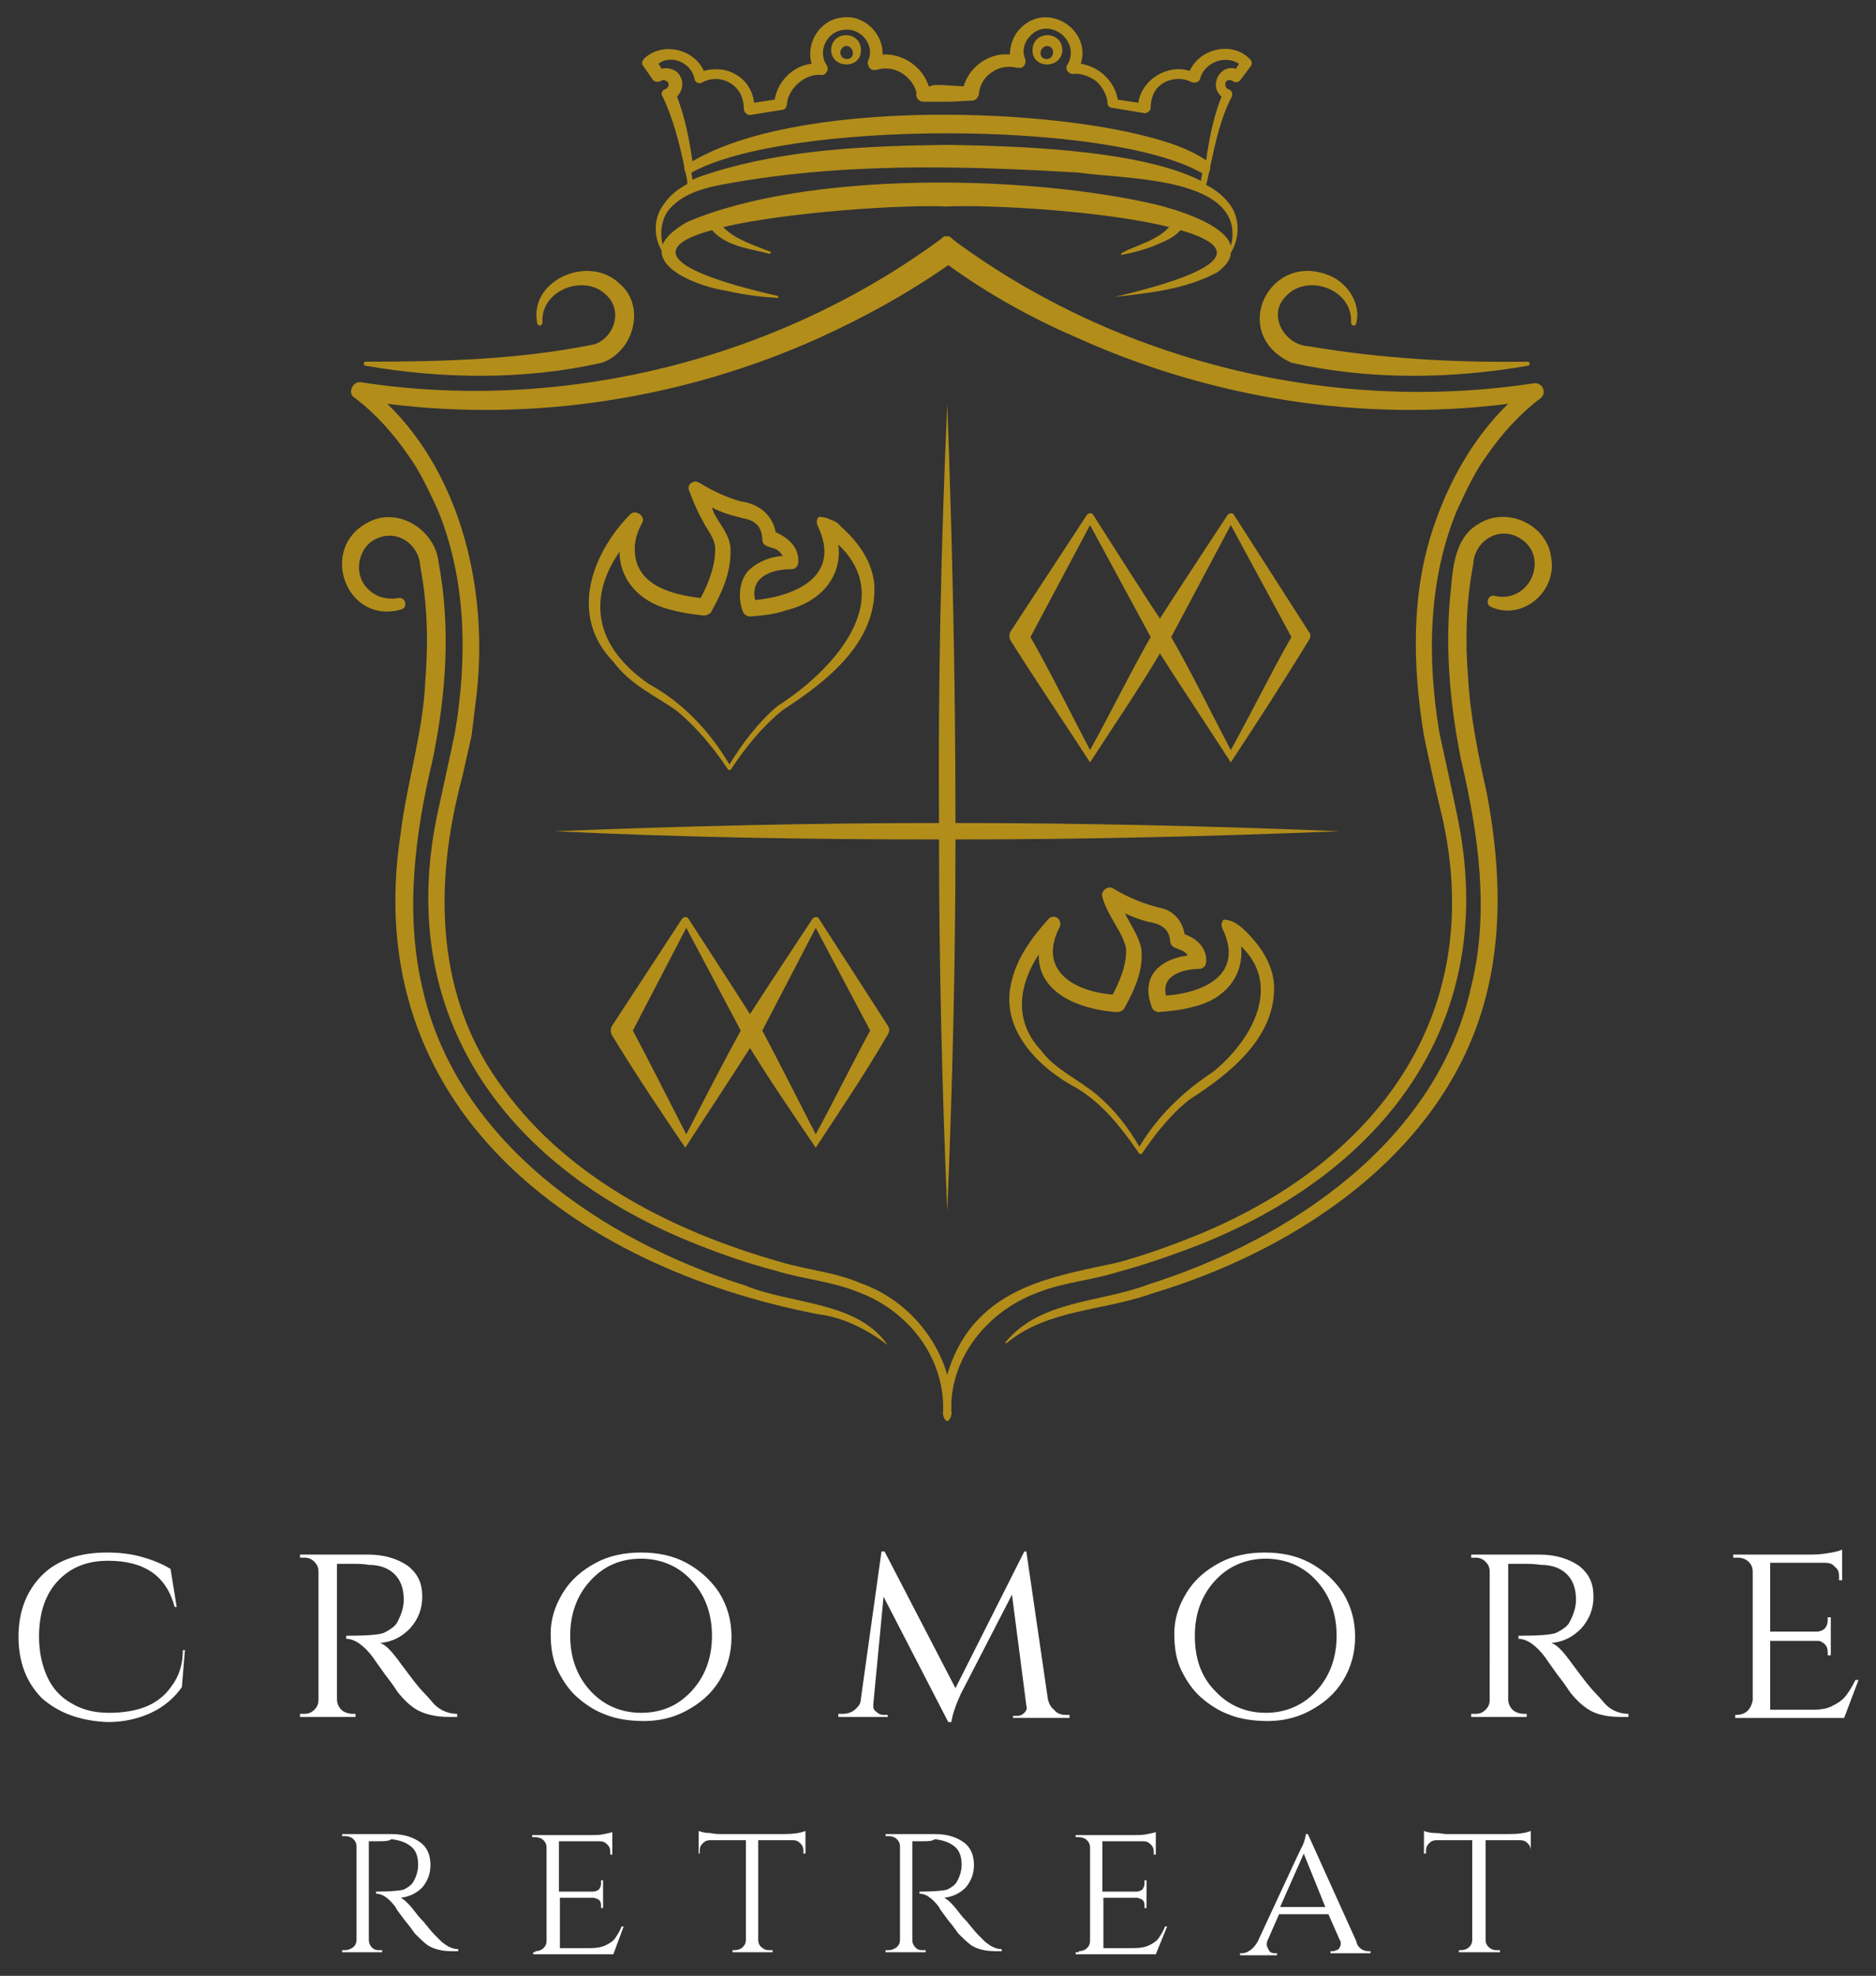 <svg id="Layer_1" xmlns="http://www.w3.org/2000/svg" xmlns:xlink="http://www.w3.org/1999/xlink" viewBox="0 0 182.6 192.3" style="enable-background:new 0 0 182.6 192.3;"><rect x="0" y="0" width="182.6" height="192.3" fill="#333333" stroke="none"/><style>.st0{display:none;fill:#062136;}
.st1{clip-path:url(#SVGID_2_);fill:#FFFFFF;}
.st2{clip-path:url(#SVGID_2_);fill:#B28D1A;}</style><rect x="-50.1" y="-45.3" class="st0" width="280.3" height="283.5"/><g><defs><rect id="SVGID_1_" x="-50.1" y="-45.3" width="280.3" height="283.5"/></defs><clipPath id="SVGID_2_"><use style="overflow:visible;" xlink:href="#SVGID_1_"/></clipPath><path class="st1" d="M4.1 165.3c-1.5-1.5-2.3-3.5-2.3-6s.8-4.5 2.3-6 3.7-2.2 6.3-2.2c1.1.0 2.2.1 3.3.4 1.1.3 2.1.7 2.9 1.2l.6 3.7H17c-.8-3-2.9-4.5-6.5-4.5-2.1.0-3.7.7-4.9 2s-1.8 3.1-1.8 5.4c0 1.5.3 2.8.8 3.9s1.3 2 2.4 2.6c1 .6 2.2.9 3.6.9s2.6-.2 3.6-.6 1.9-1.1 2.5-2c.7-.9 1.1-2.1 1.1-3.5H18l-.3 3.6c-.7 1-1.7 1.9-3 2.5s-2.7.9-4.2.9C7.8 167.5 5.7 166.7 4.1 165.3"/><path class="st1" d="M34.2 152.2h-1.4v13.2c0 .5.3 1 .7 1.2.2.1.5.2.8.2h.3v.3h-5.4v-.3h.4c.4.0.7-.1 1-.4s.4-.6.4-1V153c0-.4-.1-.7-.4-1-.3-.3-.6-.4-1-.4h-.4v-.3h6.6c1.6.0 2.9.4 3.9 1.1 1 .8 1.4 1.7 1.4 3 0 1.2-.4 2.2-1.2 3.1-.8.8-1.7 1.3-2.9 1.4.6.2 1.2.9 2 2 0 0 .3.4.9 1.2.6.8 1.1 1.4 1.5 1.8s.7.8.9 1c.6.6 1.4.9 2.2.9v.3h-.8c-1.4.0-2.5-.3-3.3-.8-.6-.4-1.1-.9-1.6-1.5-.1-.1-.5-.8-1.3-1.8-.8-1.1-1.2-1.7-1.2-1.7-.9-1.2-1.8-1.8-2.6-1.8v-.3c2 0 3.3-.1 3.7-.3.6-.3 1-.6 1.2-.9.4-.7.7-1.5.7-2.3.0-1.1-.3-1.9-.9-2.5s-1.5-.9-2.5-.9C35.4 152.2 34.8 152.2 34.2 152.2"/><path class="st1" d="M58 152.1c1.3-.7 2.8-1 4.4-1s3.1.3 4.4 1 2.4 1.7 3.2 2.9c.8 1.3 1.2 2.7 1.2 4.3s-.4 3-1.2 4.3-1.9 2.2-3.2 2.9c-1.3.7-2.7 1-4.1 1s-2.7-.2-3.7-.6c-1.1-.4-2-1-2.8-1.7s-1.4-1.6-1.9-2.6-.7-2.2-.7-3.6.4-2.7 1.2-4C55.6 153.7 56.7 152.8 58 152.1m-.5 12.5c1.3 1.4 3 2.1 4.9 2.1 2 0 3.6-.7 4.9-2.1s2-3.2 2-5.4-.7-4-2-5.4-3-2.1-4.9-2.1c-2 0-3.6.7-4.9 2.1s-2 3.2-2 5.4S56.2 163.2 57.5 164.6"/><path class="st1" d="M103.7 166.9h.4v.3h-5.5v-.2H99c.3.0.5-.1.7-.3.2-.2.3-.4.2-.7l-1.4-10.8-5 9.7c-.5 1.1-.8 2-.9 2.7h-.3L86 155.4l-1 10.5c0 .3.0.5.3.7.2.2.4.3.7.3h.4v.2h-4.8v-.3h.4c.6.0 1.1-.2 1.5-.7.2-.2.3-.5.3-.8l2-14.3h.3l6.9 13.3 6.7-13.3h.2l2.1 14.4c.1.4.3.8.6 1C102.8 166.7 103.2 166.9 103.7 166.9"/><path class="st1" d="M118.7 152.1c1.3-.7 2.8-1 4.4-1 1.6.0 3.1.3 4.4 1s2.4 1.7 3.2 2.9c.8 1.3 1.2 2.7 1.2 4.3s-.4 3-1.2 4.3c-.8 1.3-1.9 2.2-3.2 2.9-1.3.7-2.7 1-4.1 1-1.4.0-2.7-.2-3.7-.6-1.1-.4-2-1-2.8-1.7s-1.4-1.6-1.9-2.6-.7-2.2-.7-3.6.4-2.7 1.2-4C116.3 153.7 117.4 152.8 118.7 152.1M118.3 164.6c1.3 1.4 3 2.1 4.9 2.1s3.6-.7 4.9-2.1c1.3-1.4 2-3.2 2-5.4s-.7-4-2-5.4c-1.3-1.4-3-2.1-4.9-2.1s-3.6.7-4.9 2.1c-1.3 1.4-2 3.2-2 5.4S116.9 163.2 118.3 164.6"/><path class="st1" d="M148.2 152.2h-1.4v13.2c0 .5.3 1 .7 1.2.2.1.5.2.8.2h.3v.3h-5.4v-.3h.4c.4.0.7-.1 1-.4s.4-.6.4-1V153c0-.4-.1-.7-.4-1s-.6-.4-1-.4h-.4v-.3h6.6c1.6.0 2.9.4 3.9 1.1 1 .8 1.4 1.7 1.4 3 0 1.2-.4 2.2-1.2 3.1-.8.8-1.7 1.3-2.9 1.4.6.2 1.2.9 2 2 0 0 .3.4.9 1.2.6.8 1.1 1.4 1.5 1.8s.7.8.9 1c.6.6 1.4.9 2.2.9v.3h-.8c-1.4.0-2.5-.3-3.2-.8-.6-.4-1.1-.9-1.6-1.5-.1-.1-.5-.8-1.3-1.8-.8-1.1-1.2-1.7-1.2-1.7-.9-1.2-1.8-1.8-2.6-1.8v-.3c2 0 3.3-.1 3.7-.3.6-.3 1-.6 1.2-.9.4-.7.7-1.5.7-2.3.0-1.1-.3-1.9-.9-2.5s-1.5-.9-2.5-.9C149.3 152.2 148.8 152.2 148.2 152.2"/><path class="st1" d="M169 166.9c.4.0.8-.1 1.1-.4.3-.3.4-.6.5-1V153c0-.4-.1-.7-.4-1s-.7-.4-1.1-.4h-.4v-.3h7.7c.7.0 1.3-.1 1.9-.2.5-.1.9-.2 1-.3v3h-.3v-.4c0-.4-.1-.7-.4-.9-.2-.3-.6-.4-.9-.4h-5.4v6.7h4.5c.3.0.6-.1.8-.3.2-.2.3-.5.3-.8v-.3h.3v3.7h-.3v-.3c0-.5-.2-.8-.6-1-.1-.1-.3-.1-.4-.1h-4.6v6.7h4.1c.8.0 1.5-.1 2-.4.6-.3 1-.6 1.3-1s.6-.9.9-1.5h.3l-1.4 3.7h-10.6v-.3H169z"/><path class="st1" d="M36.9 179.2h-1v9.6c0 .4.2.7.5.9.2.1.3.1.6.1h.2v.2h-3.9v-.2h.3c.3.0.5-.1.8-.3.2-.2.3-.4.3-.7v-9.1c0-.3-.1-.5-.3-.7-.2-.2-.5-.3-.8-.3h-.3v-.2h4.8c1.2.0 2.1.3 2.8.8.7.5 1 1.3 1 2.2.0.9-.3 1.6-.8 2.2-.6.6-1.3.9-2.1 1 .4.2.9.7 1.5 1.5.0.0.2.3.7.8.5.6.8 1 1.1 1.3.3.3.5.5.7.7.5.4 1 .7 1.6.7v.2H44c-1 0-1.8-.2-2.4-.6-.4-.3-.8-.7-1.2-1.1-.1-.1-.4-.6-1-1.3-.6-.8-.9-1.2-.9-1.3-.7-.9-1.3-1.3-1.9-1.3v-.2c1.5.0 2.4-.1 2.7-.2.4-.2.7-.4.9-.7.3-.5.5-1.1.5-1.7.0-.8-.2-1.4-.7-1.8s-1.1-.6-1.9-.7C37.8 179.2 37.4 179.2 36.9 179.2"/><path class="st1" d="M52.1 189.9c.3.0.6-.1.8-.3.2-.2.3-.4.3-.7v-9.1c0-.3-.1-.5-.3-.7-.2-.2-.5-.3-.8-.3h-.3v-.2h5.6c.5.0 1 0 1.4-.1s.6-.1.8-.2v2.2h-.2v-.3c0-.3-.1-.5-.3-.7-.2-.2-.4-.3-.7-.3h-4v4.9h3.3c.3.0.4-.1.6-.2.1-.2.2-.3.2-.6V183h.2v2.7h-.2v-.2c0-.4-.1-.6-.4-.7-.1.0-.2-.1-.3-.1h-3.3v4.9h3c.6.0 1.1-.1 1.5-.3.4-.2.7-.4.9-.7.2-.3.4-.6.6-1.1h.2l-1 2.7h-7.8v-.2H52.1z"/><path class="st1" d="M73.8 179.1v9.7c0 .4.2.7.6.9.2.1.3.1.6.1h.2v.2h-3.9v-.2h.2c.3.0.6-.1.8-.3.2-.2.3-.4.3-.7v-9.7h-3.5c-.3.0-.5.1-.7.3-.2.2-.3.4-.3.7v.3H68v-2.2c.3.1.6.2 1.1.2.5.1.8.1 1 .1h6.2c.9.0 1.6-.1 2.1-.3v2.2h-.2v-.3c0-.3-.1-.5-.3-.7s-.4-.3-.7-.3H73.8z"/><path class="st1" d="M89.8 179.2h-1v9.6c0 .4.2.7.5.9.2.1.3.1.6.1h.2v.2h-3.9v-.2h.3c.3.0.5-.1.8-.3.2-.2.3-.4.3-.7v-9.1c0-.3-.1-.5-.3-.7s-.5-.3-.8-.3h-.3v-.2H91c1.2.0 2.1.3 2.8.8s1 1.3 1 2.2c0 .9-.3 1.6-.8 2.2-.6.6-1.3.9-2.1 1 .4.2.9.7 1.5 1.5.0.0.2.3.7.8.5.6.8 1 1.1 1.3s.5.5.7.7c.5.4 1 .7 1.6.7v.2h-.6c-1 0-1.8-.2-2.4-.6-.4-.3-.8-.7-1.2-1.1-.1-.1-.4-.6-1-1.3-.6-.8-.9-1.2-.9-1.3-.7-.9-1.3-1.3-1.9-1.3v-.2c1.5.0 2.4-.1 2.7-.2.4-.2.7-.4.9-.7.3-.5.5-1.1.5-1.7.0-.8-.2-1.4-.7-1.8s-1.1-.6-1.9-.7C90.7 179.2 90.3 179.2 89.8 179.2"/><path class="st1" d="M105 189.9c.3.0.6-.1.8-.3.2-.2.3-.4.3-.7v-9.1c0-.3-.1-.5-.3-.7s-.5-.3-.8-.3h-.3v-.2h5.6c.5.0 1 0 1.4-.1s.6-.1.8-.2v2.2h-.2v-.3c0-.3-.1-.5-.3-.7s-.4-.3-.7-.3h-4v4.9h3.3c.3.0.4-.1.6-.2.1-.2.2-.3.2-.6V183h.2v2.7h-.2v-.2c0-.4-.1-.6-.4-.7-.1.0-.2-.1-.3-.1h-3.3v4.9h3c.6.0 1.1-.1 1.5-.3.4-.2.7-.4.9-.7.2-.3.4-.6.6-1.1h.2l-1.1 2.7h-7.8v-.2H105z"/><path class="st1" d="M133.2 189.9h.2v.2h-3.9v-.2h.2c.2.0.4-.1.6-.2.1-.2.2-.3.2-.5.0-.1.0-.3-.1-.4l-1.1-2.5h-4.8l-1.1 2.5c-.1.2-.1.3-.1.5.0.1.1.3.2.5.1.2.3.3.6.3h.2v.2h-3.6v-.2h.2c.3.0.5-.1.8-.3.3-.2.5-.5.7-.8 2.8-6 4.2-9.1 4.4-9.4.2-.5.3-.9.3-1.1h.2l4.7 10.4C132.1 189.5 132.6 189.9 133.2 189.9M124.6 185.6h4.4l-2.1-5.2L124.6 185.6z"/><path class="st1" d="M144.6 179.1v9.7c0 .4.2.7.6.9.2.1.3.1.6.1h.2v.2H142v-.2h.2c.3.0.6-.1.8-.3.2-.2.3-.4.3-.7v-9.7h-3.5c-.3.0-.5.1-.7.3-.2.2-.3.4-.3.7v.3h-.2v-2.2c.3.1.6.2 1.1.2s.8.1 1 .1h6.2c.9.0 1.6-.1 2.1-.3v2.2h0v-.3c0-.3-.1-.5-.3-.7-.2-.2-.4-.3-.7-.3H144.6z"/><path class="st2" d="M72.5 125.1c-13.9-4.4-28.1-14-31.4-29-1.7-7.3-.7-15 1-22.1 1.3-6.3 1.8-12.8.6-19.2-.3-3.2-3.9-5.5-6.8-4-5 2.5-2.2 10.1 3.2 8.5.6-.2.4-1.2-.3-1.1-1.1.2-2.2-.1-2.9-.8-1.6-1.4-1.1-4.2.8-5 2-.9 4.1.6 4.2 2.7.7 3.6.8 7.4.5 11.1-.2 5-1.8 10-2.4 14.9-4.1 26.6 16.8 42.2 40.6 46.8 2.5.3 4.8 1.5 6.8 3C83.4 126.6 77.1 127 72.5 125.1"/><path class="st2" d="M83.8 5c.1-2.1-3-2.1-2.9.0C81.1 6.7 83.7 6.7 83.8 5M83 5c.2 1-1.3 1-1.2.0C82 4.3 82.8 4.3 83 5"/><path class="st2" d="M63.5 7.7c.2.3.5.3.8.2.2-.2.5-.1.7.1.2.3.0.6-.3.7s-.4.5-.2.7c1 2.1 1.6 4.4 2.1 6.8.0.2.0.3.1.5.1.4.2.8.2 1.2-.9.5-1.7 1.1-2.3 2-1 1.3-1 3.1-.2 4.5-.1 2 3.7 3.5 6.3 3.9 1.7.4 3.4.6 5 .7.1.0.1-.1.0-.2-12.3-2.8-11.6-5-6.4-6.4 1.4 1.6 3.7 1.8 5.6 2.3.1.0.2-.2.1-.2-1.5-.6-3.5-1.2-4.6-2.4 6.4-1.5 17.7-2.2 21.7-2 4.1-.2 15.3.4 21.7 2-.1.1-.2.2-.3.3-1.3 1.2-3.6 1.7-4.4 2.3.0.1.1.1.1.1 1.1-.2 2.2-.5 3.2-.9.9-.4 1.8-.7 2.5-1.5 5.2 1.5 5.9 3.6-6.4 6.5 3.4-.4 6.8-.7 10-2.4.9-.7 1.3-1.3 1.3-1.9.9-1.4.9-3.4-.1-4.7-.5-.7-1.3-1.4-2.3-1.9.1-.4.2-.8.3-1.3.1-.1.1-.3.1-.5.5-2.3 1-4.7 2.1-6.8.1-.3.0-.6-.3-.7s-.4-.4-.3-.7c.1-.2.4-.3.7-.1.3.2.6.1.8-.2l.9-1.2c.2-.2.2-.6-.1-.8-1.7-1.7-4.8-1-5.8 1.2-2.2-.7-4.7.9-5 3.1l-2-.3c-.3-1.8-1.8-3.2-3.6-3.5 1.1-3.4-3.5-6.3-6.1-3.2-.5.6-.8 1.5-.8 2.3-.3.0-.5.0-.8.0-1.7.2-3.2 1.4-3.7 3.1-.3.0.0.0-1.7-.1s-1.3.1-1.7.1c-.6-1.9-2.5-3.2-4.5-3.1.1-2-1.8-3.9-3.9-3.6-2.2.2-3.6 2.5-3 4.5-1.8.2-3.3 1.7-3.6 3.5l-2 .3c-.1-1.1-.8-2.2-1.7-2.7-.9-.6-2.2-.7-3.2-.4-.9-2.1-4-2.9-5.8-1.2-.1.1-.2.3-.2.4.0.1.0.2.1.3L63.5 7.7zM119.9 22c.1.6.1 1.3-.1 1.9-.6-2.1-5.3-3.5-7.3-4C1e2 17 78.6 16.6 66.9 21.6c-1.4.8-2.1 1.5-2.4 2.2-.3-1.2-.1-2.6.7-3.5 1.2-1.3 2.7-1.8 4.4-2.2 11.6-2.3 23.7-2 35.4-1.3C109.1 17.4 118.9 17.2 119.9 22M67.3 16.8S67.4 16.8 67.3 16.8c9.2-5.1 40.6-5.1 49.6.0h.1c0 .3-.1.6-.1.8-6.3-3.2-19.2-3.4-24.7-3.5-7.7.1-15.5.4-22.9 2.7-.6.2-1.3.4-1.9.7C67.4 17.3 67.3 17 67.3 16.8M67.6 7.7c.1.4.5.5.8.3 1.3-.7 3-.2 3.7 1.2.2.4.3.9.3 1.4.0.3.3.6.6.6.0.0 3-.5 3.1-.5.3.0.5-.3.5-.6.1-1.4 1.7-3 3.4-2.8.4.0.7-.5.5-.9C79.5 5 80.5 3 82.2 2.9c1.6-.2 3 1.5 2.3 3 0 .1-.1.2.0.4.1.4.4.6.8.5 2-.6 3.6.9 3.9 2.2-.1.5.2.9.7.9h.1 1.1c.2.0.7.0.9.0.1.0.2.0.3.0v0s0 0 0 0c.7.0 1.7-.1 2.3-.1.4.0.7-.4.7-.8.1-.8.6-1.6 1.3-2 .7-.5 1.6-.6 2.4-.4.1.0.3.0.4.0.3-.1.5-.5.4-.8-.3-.7-.2-1.5.3-2.1 1.8-2.3 5.2.2 3.8 2.6-.1.1-.1.2-.1.3.0.3.3.6.6.6.8-.1 1.6.2 2.3.7.6.5 1.1 1.5 1.1 2.1.0.3.2.5.5.5l3 .5c.3.1.7-.2.7-.5.0-.5.1-1 .3-1.4.6-1.3 2.4-1.8 3.7-1.1.3.1.7.0.8-.3.4-1.6 2.4-2.4 3.8-1.5-.1.2-.2.3-.3.5-1.5-.5-2.7 1.6-1.4 2.7-.8 2-1.2 4.1-1.5 6.2-1.8-1.2-3.8-1.8-5.7-2.3-11-2.9-34.3-3.5-44.3 2.4-.3-2.1-.7-4.2-1.5-6.3.5-.5.7-1.3.3-2-.3-.6-1.1-.9-1.8-.7l-.3-.5C65.2 5.3 67.3 6 67.6 7.7"/><path class="st2" d="M103.4 5c.1-2.1-3-2.1-2.9.0C100.6 6.7 103.2 6.7 103.4 5M102.5 5c.1 1-1.4 1-1.2.0C101.5 4.3 102.4 4.3 102.5 5"/><path class="st2" d="M35.6 35.6c7.5 1.3 15.5 1.4 23-.3 3.1-1.1 4.3-5.5 1.7-7.7-3-2.9-8.9-.3-8 3.9.1.3.5.2.5-.1-.2-3.3 4.3-4.8 6.3-2.6 1.5 1.5.7 4-1.2 4.7-7.3 1.5-14.8 1.7-22.3 1.7-.1.0-.2.1-.2.2C35.4 35.5 35.5 35.6 35.6 35.6"/><path class="st2" d="M101 125.8c2.5-1 5.3-1.2 7.8-2 2.6-.7 5.2-1.6 7.8-2.6 18.2-7.2 29.5-21.9 25.2-42-.4-2-1.3-6-1.7-7.9-1.2-7.2-1.1-14.8 1.7-21.6.8-1.7 1.7-3.7 2.8-5.2 1.5-2.2 3.3-4.2 5.3-5.7.7-.5.3-1.6-.6-1.5-19.6 3-40.4-2.1-56.3-13.8L92.4 23s-.1.0-.1.0c-.1.0-.3.0-.4.0l-.5.4c-16 11.7-36.8 16.8-56.3 13.8-.8-.1-1.3 1.1-.6 1.5 2 1.5 3.8 3.5 5.3 5.7 1.1 1.5 2 3.5 2.8 5.2 2.8 6.8 2.9 14.4 1.7 21.6-.4 2-1.3 6-1.7 7.9-4.3 20.1 7 34.8 25.2 42 2.5 1 5.1 1.9 7.8 2.6 2.6.8 5.3 1 7.8 2 4.7 1.7 8.2 5.9 8.4 10.9.0.3.0.6.0.8-.1.1.1.9.4.9v-.1.0.0.1c.3.0.5-.8.4-.9.0-.4.0-.7.0-1C92.9 131.6 96.4 127.5 101 125.8M94 129.9c-.8 1.2-1.4 2.5-1.8 3.9-1.2-4.1-4.4-7.5-8.4-8.9-2.5-1.1-5.3-1.3-7.9-2.1-10.2-2.9-20.4-8-26.8-16.7-6.8-8.9-6.9-20.1-4.1-30.5l.9-4 .5-4.1c1.1-9.9-1.4-21.1-8.7-28.2 14.2 1.8 28.9-.5 42-6.4 4.4-2 8.6-4.3 12.6-7.1 4 2.9 8.2 5.2 12.6 7.1 13.1 5.9 27.7 8.2 41.9 6.4-3.3 3.2-5.7 7.4-7.2 11.8-2.3 6.6-2.1 13.8-1 20.5.4 2 1.3 6 1.8 8 4.3 19.4-6.6 33.6-24.1 40.7-2.5 1-5 1.9-7.6 2.6C103.1 124.1 97.4 125 94 129.9"/><path class="st2" d="M151 54.4c-.3-3.3-4.3-5.2-7.1-3.4-2.6 1.5-2.5 5-2.8 7.6-.4 5.1.1 10.3 1.1 15.3 1.7 7.2 2.8 14.9 1 22.1-3.3 15-17.5 24.6-31.4 29-4.7 1.8-10.5 1.5-13.9 5.6-.1.1.0.2.1.1 4-3.3 9.4-3.1 14.1-4.8 14.4-4.3 29.1-14.1 32.7-29.6 1.5-6.3 1.1-12.9-.1-19.2-.8-3.5-1.6-7.5-1.8-11.1-.3-3.7-.2-7.4.5-11.1.1-2.1 2.2-3.6 4.2-2.7 3.4 1.6 1.5 6.6-2.1 5.8-.7-.2-1 .9-.3 1.1C148.2 60.4 151.5 57.6 151 54.4"/><path class="st2" d="M125.7 35.3c7.5 1.7 15.5 1.6 23 .3.1.0.2-.1.2-.2s-.1-.2-.2-.2c-7.2.1-14.3-.3-21.3-1.5-2.4-.1-4.1-3.1-2.2-4.9 2-2.2 6.5-.7 6.3 2.6.0.3.4.4.5.1.5-1.8-.7-3.8-2.4-4.6C123.6 24.2 119.5 32.5 125.7 35.3"/><path class="st2" d="M93 80.1c0-13.6-.3-27.3-.8-40.8-.6 13.6-.9 27.2-.8 40.8-12.5.0-25 .3-37.4.8 12.4.6 24.9.8 37.4.8.0 12.1.3 24.2.8 36.2.5-12 .8-24.1.8-36.2 12.5.0 25-.3 37.4-.8C118 80.4 105.5 80.1 93 80.1"/><path class="st2" d="M65.9 69.2c1.9 1.6 3.5 3.5 4.9 5.6.1.2.3.2.4.0 1.4-2.1 3-4.1 5-5.7 4.3-2.8 9.2-6.6 8.9-12.2-.2-2.3-1.6-4.2-3.3-5.7-.2-.3-.6-.5-.9-.6s0 0 0 0c-.4-.2-.8-.3-1.2-.3-.1.1-.2.3-.2.5s.1.4.1.4c2.3 4.8-2 6.8-6.1 7.2-.5-2.2 1.5-3 3.5-3 .4.0.7-.3.7-.7.1-1.4-1-2.4-2.2-2.9-.3-1.7-1.7-2.8-3.4-3-1.4-.4-2.7-1-4-1.8-.2-.1-.4-.2-.6-.1-.4.1-.6.5-.4.9.4 1.1.8 2 1.3 2.9.4.8 1.1 1.6 1.2 2.5.1 1.7-.6 3.5-1.4 5-2.7-.3-6.2-1.2-6.4-4.4-.1-1 .2-2 .7-2.9.4-.7-.7-1.4-1.2-.8-3.8 3.9-5.9 9.9-1.6 14.3C61.4 66.7 63.8 67.7 65.9 69.2M60.3 53.7c0 2.6 1.8 4.8 4.8 5.6 1.1.3 2.3.5 3.4.6.3.0.5-.1.7-.3 1.1-2 2-3.9 1.9-6.3-.1-1.2-.9-2.1-1.4-3-.2-.3-.3-.6-.4-.9.8.4 1.6.7 2.5.9.6.2 1.3.2 1.8.7.4.3.6 1 .6 1.5.0.7.7.7 1.2.9.3.1.6.4.8.7-1.1.1-2.1.4-3.1 1.2-1.2 1-1.3 2.9-.8 4.2.1.3.4.5.7.5 1.2-.1 2.4-.2 3.5-.6 3.4-.8 5.5-3.3 5.1-6.4 5.8 5.5-.7 12.4-5.9 15.7-1.9 1.6-3.4 3.6-4.7 5.7-1.9-3.2-4.5-6-7.8-7.8C57.8 62.9 57.2 58.2 60.3 53.7"/><path class="st2" d="M106.1 74.2c2.2-3.4 4.6-6.9 6.8-10.6 2.3 3.6 4.7 7.2 6.9 10.6 2.5-3.8 5.1-7.8 7.6-11.9.2-.3.2-.6.0-.8l-7.3-11.4c-.1-.2-.4-.2-.6.0.0.0-5.4 8.2-6.6 10.1-1.3-1.9-6.5-10.1-6.5-10.1-.1-.2-.4-.2-.6.0l-7.4 11.3c-.2.3-.2.7.0 1C101 66.5 103.7 70.5 106.1 74.2m13.7-23.1 5.9 10.9c-2 3.5-3.8 7.2-5.9 11-2-3.8-3.8-7.5-5.8-11l5.8-10.9zm-13.7.0L112 62c-2 3.5-3.8 7.2-5.9 11-2-3.8-3.8-7.5-5.8-11l5.8-10.9z"/><path class="st2" d="M79.7 89.4c-.1-.2-.4-.2-.6.0.0.0-4.9 7.4-6.1 9.3-1.2-1.9-6-9.3-6-9.3-.1-.2-.4-.2-.6.0l-6.8 10.4c-.2.3-.2.7.0 1 2.3 3.8 4.8 7.5 7.1 10.9 2-3.1 4.2-6.4 6.3-9.7 2.1 3.4 4.3 6.6 6.4 9.7 2.3-3.5 4.8-7.2 7-11 .2-.3.2-.6.0-.9L79.7 89.4zM66.1 109C65.9 108.7 65.9 108.8 66.1 109M66.8 110.4c-1.8-3.5-3.5-6.9-5.2-10.1l5.2-10 5.3 10C70.3 103.6 68.6 106.9 66.8 110.4M79 109.6c.2.3.3.6.4.7C79.2 110 79.1 109.8 79 109.6M79.4 110.4c-1.8-3.5-3.5-6.9-5.2-10.1l5.2-10 5.3 10C82.9 103.6 81.3 106.9 79.4 110.4"/><path class="st2" d="M111.2 112.2c1.3-1.9 2.8-3.8 4.6-5.2 3.9-2.5 8.5-6.1 8.2-11.3-.2-2.1-1.5-3.9-3-5.3-.2-.2-.5-.4-.8-.6-.4-.2-.8-.3-1.1-.3-.1.1-.2.3-.2.5s.1.4.1.4c2.1 4.4-1.7 6.2-5.5 6.5-.2-.8.0-1.4.5-1.8.7-.6 1.9-.8 2.7-.8.4.0.7-.3.7-.7.1-1.1-.7-2.1-1.7-2.5-.1-.1-.3-.1-.4-.2-.2-1.2-1-2.2-2.2-2.5-1.7-.4-3.2-1-4.7-1.9-.5-.4-1.3.2-1.1.8.5 1.9 2 3.4 2.3 5 .1 1.5-.6 3.2-1.3 4.5-3.7-.3-7.3-2.3-5.2-6.5.2-.3.1-.7-.1-.9-.3-.3-.8-.2-1 .1-1.6 1.8-3.1 3.8-3.6 6.3-1 4.5 2.8 8.2 6.4 10.1 2.5 1.5 4.3 3.8 5.9 6.1C110.9 112.4 111.1 112.4 111.2 112.2m-4.5-5.7c-1.8-1.5-4-2.4-5.4-4.3-2.7-2.9-2.1-6.4-.2-9.3.0.1.0.1.0.2.1 3.8 4.4 5.2 7.6 5.4.3.0.5-.1.7-.3 1-1.8 1.9-3.7 1.7-5.8-.2-1.2-1-2.3-1.6-3.5.7.3 1.4.6 2.2.8 1.2.2 2.1.6 2.2 1.9.0.6.7.7 1.1.9.3.1.5.3.6.5-1.7.2-3.6 1.1-3.8 3-.1.7.1 1.4.3 2 .1.3.4.5.7.5 1.1-.1 2.2-.2 3.3-.5 3.1-.7 5-3 4.7-5.9 4 3.8 1.1 9.1-2.7 12.2-2.9 1.9-5.4 4.3-7.2 7.3C109.8 109.7 108.4 107.9 106.7 106.5"/></g></svg>